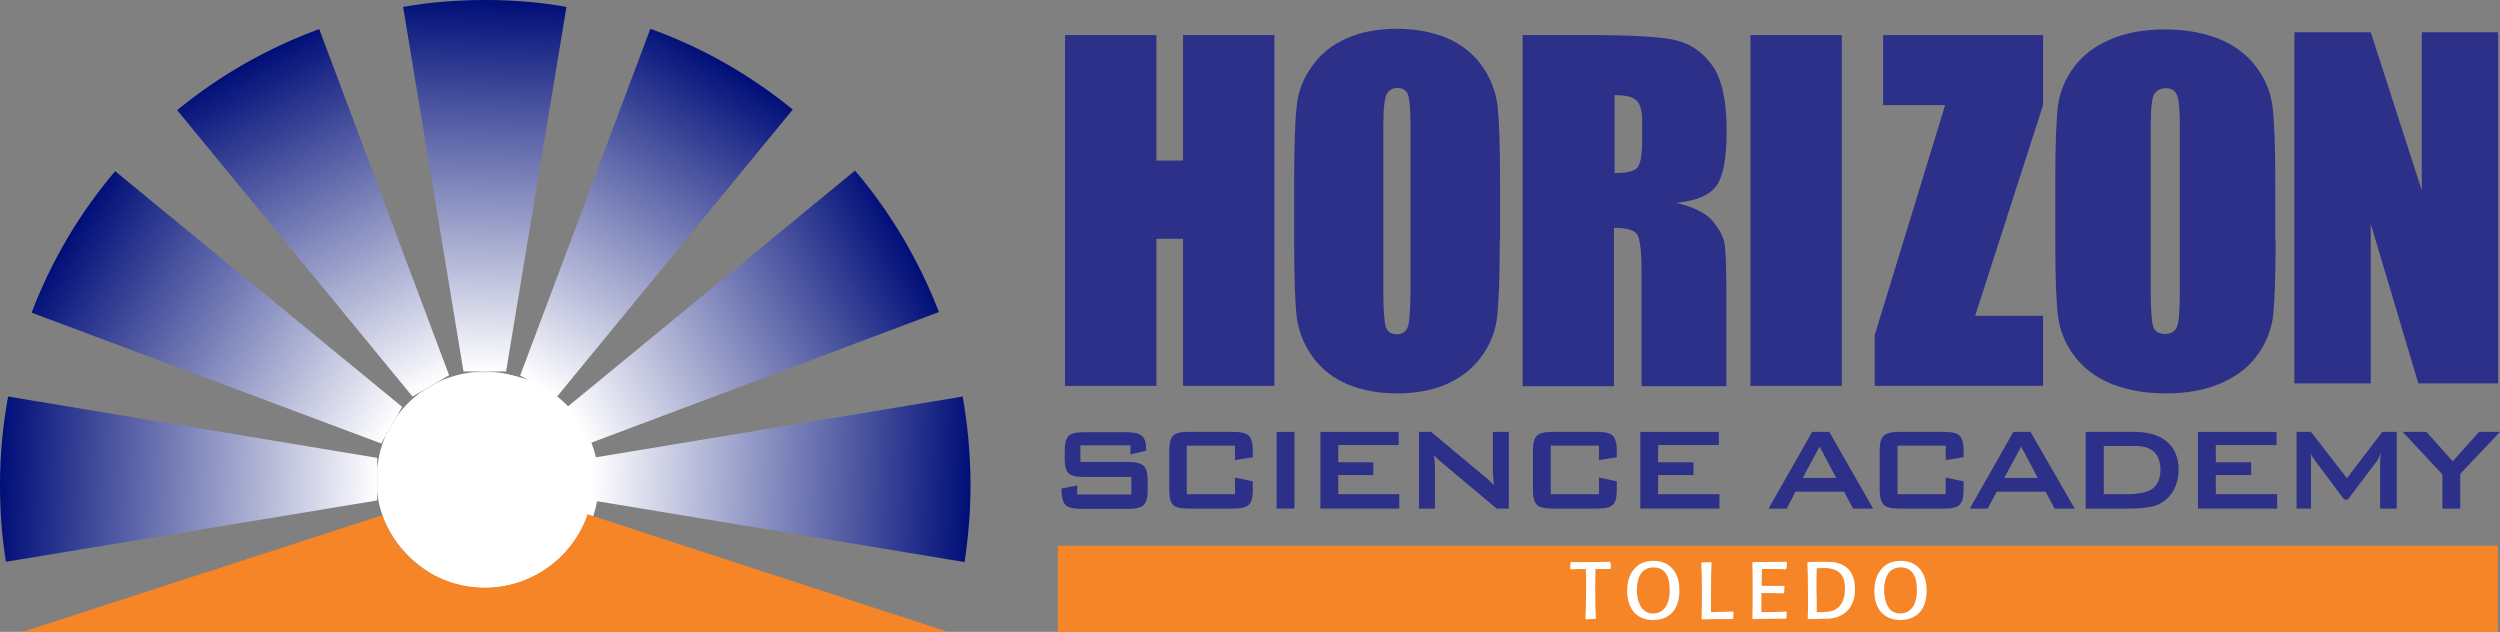 <?xml version="1.0" encoding="utf-8"?>
<!-- Generator: Adobe Illustrator 25.4.1, SVG Export Plug-In . SVG Version: 6.00 Build 0)  -->
<svg version="1.1" id="Layer_1" xmlns="http://www.w3.org/2000/svg" xmlns:xlink="http://www.w3.org/1999/xlink" x="0px" y="0px"
	 viewBox="0 0 798.8 201.9" style="enable-background:new 0 0 798.8 201.9;" xml:space="preserve">
<rect x="0" y="0" width="798.8" height="201.9" fill="#808080" stroke="none"/>
<style type="text/css">
	.st0{fill:#2D3088;}
	.st1{fill:#F58526;}
	.st2{fill-rule:evenodd;clip-rule:evenodd;fill:#FFFFFF;}
	.st3{fill-rule:evenodd;clip-rule:evenodd;fill:#F58526;}
	.st4{fill-rule:evenodd;clip-rule:evenodd;fill:url(#SVGID_1_);}
	.st5{fill-rule:evenodd;clip-rule:evenodd;fill:url(#SVGID_00000141441650309393485720000005648828917066804668_);}
	.st6{fill-rule:evenodd;clip-rule:evenodd;fill:url(#SVGID_00000110470623591566820290000000393466128709953447_);}
	.st7{fill-rule:evenodd;clip-rule:evenodd;fill:url(#SVGID_00000103259064981808063180000013091094908800273086_);}
	.st8{fill-rule:evenodd;clip-rule:evenodd;fill:url(#SVGID_00000002361590272178523630000004945480250173798784_);}
	.st9{fill-rule:evenodd;clip-rule:evenodd;fill:url(#SVGID_00000021807494269664148550000002070650464147857540_);}
	.st10{fill-rule:evenodd;clip-rule:evenodd;fill:url(#SVGID_00000080195781554595591500000011264831173510717071_);}
	.st11{fill-rule:evenodd;clip-rule:evenodd;fill:none;}
	.st12{fill:#FFFFFF;}
</style>
<g>
	<polygon class="st0" points="407.2,11.2 407.2,123.3 378,123.3 378,76.3 369.5,76.3 369.5,123.3 340.3,123.3 340.3,11.2 
		369.5,11.2 369.5,51.3 378,51.3 378,11.2 	"/>
	<g>
		<path class="st0" d="M479.2,77c0,11.2-0.3,19.2-0.8,23.9c-0.5,4.7-2.1,9-4.9,12.8c-2.7,3.9-6.4,6.8-11,8.9
			c-4.6,2.1-10,3.1-16.2,3.1c-5.8,0-11.1-1-15.7-2.9c-4.7-2-8.4-4.9-11.2-8.8c-2.8-3.9-4.5-8.2-5.1-12.8c-0.5-4.6-0.8-12.7-0.8-24.2
			V57.9c0-11.2,0.3-19.2,0.8-23.9c0.5-4.7,2.1-9,4.9-12.8c2.7-3.9,6.4-6.9,11-8.9c4.6-2.1,10-3.1,16.2-3.1c5.9,0,11.1,1,15.8,2.9
			c4.7,2,8.4,4.9,11.2,8.8c2.8,3.9,4.5,8.2,5.1,12.8c0.5,4.6,0.8,12.7,0.8,24.2V77z M450.7,40.3c0-5.2-0.3-8.5-0.8-10
			c-0.5-1.4-1.7-2.2-3.4-2.2c-1.5,0-2.6,0.6-3.3,1.8c-0.8,1.2-1.2,4.6-1.2,10.4v52.2c0,6.5,0.3,10.5,0.8,12c0.5,1.5,1.7,2.3,3.5,2.3
			c1.9,0,3.1-0.9,3.6-2.6c0.5-1.8,0.8-5.9,0.8-12.5V40.3z"/>
		<path class="st0" d="M486.7,11.2h20.6c13.8,0,23.1,0.5,27.9,1.6c4.9,1.1,8.8,3.8,11.9,8.1c3.1,4.4,4.6,11.3,4.6,20.9
			c0,8.7-1.1,14.6-3.3,17.6c-2.2,3-6.4,4.8-12.8,5.4c5.8,1.4,9.6,3.4,11.6,5.8c2,2.4,3.2,4.6,3.7,6.6c0.5,2,0.7,7.5,0.7,16.6v29.6
			h-27.1V86.1c0-6-0.5-9.7-1.4-11.2c-0.9-1.4-3.4-2.1-7.4-2.1v50.6h-29.2V11.2z M515.9,30.4v24.9c3.2,0,5.5-0.4,6.8-1.3
			c1.3-0.9,2-3.8,2-8.8V39c0-3.6-0.6-5.9-1.9-7C521.6,30.9,519.3,30.4,515.9,30.4"/>
	</g>
	<polygon class="st0" points="652.8,11.2 652.8,33.6 631.1,100.9 652.8,100.9 652.8,123.3 599,123.3 599,107.1 621.5,33.6 
		601.7,33.6 601.7,11.2 	"/>
	<g>
		<path class="st0" d="M727.1,77.1c0,11.2-0.3,19.2-0.8,23.8c-0.6,4.7-2.3,8.9-5.2,12.8c-2.9,3.9-6.8,6.8-11.8,8.9
			c-5,2.1-10.7,3.1-17.4,3.1c-6.3,0-11.9-1-16.9-2.9c-5-2-9-4.9-12-8.8c-3-3.9-4.8-8.2-5.4-12.8c-0.6-4.6-0.9-12.7-0.9-24.2V58
			c0-11.2,0.3-19.2,0.8-23.8c0.6-4.7,2.3-8.9,5.2-12.8c2.9-3.9,6.8-6.8,11.8-8.9c5-2.1,10.7-3.1,17.3-3.1c6.3,0,11.9,1,16.9,2.9
			c5,2,9,4.9,12,8.8c3,3.9,4.8,8.2,5.4,12.8c0.6,4.6,0.9,12.7,0.9,24.2V77.1z M696.5,40.4c0-5.2-0.3-8.5-0.9-10
			c-0.6-1.5-1.8-2.2-3.6-2.2c-1.6,0-2.7,0.6-3.6,1.7c-0.8,1.2-1.2,4.6-1.2,10.4v52.1c0,6.5,0.3,10.5,0.8,12c0.5,1.5,1.8,2.3,3.8,2.3
			c2,0,3.3-0.9,3.9-2.6c0.6-1.7,0.8-5.9,0.8-12.5V40.4z"/>
	</g>
	<polygon class="st0" points="798.2,10.3 798.2,122.5 772.7,122.5 757.5,71.5 757.5,122.5 733.1,122.5 733.1,10.3 757.5,10.3 
		773.8,60.8 773.8,10.3 	"/>
	<rect x="559.3" y="11.2" class="st0" width="29.2" height="112.1"/>
	<g>
		<path class="st0" d="M361.2,142.3h-16v5.3h15.3c2.4,0,4,0.4,4.9,1.2c0.8,0.8,1.3,2.3,1.3,4.6v3.4c0,2.2-0.4,3.7-1.3,4.6
			c-0.8,0.8-2.5,1.2-4.9,1.2h-15.1c-2.4,0-4-0.4-4.9-1.2c-0.8-0.8-1.3-2.3-1.3-4.6v-0.7l5-1v2.9h17.3v-5.6h-15.3
			c-2.4,0-4-0.4-4.8-1.2c-0.8-0.8-1.2-2.3-1.2-4.6v-2.7c0-2.2,0.4-3.7,1.2-4.6c0.8-0.8,2.4-1.2,4.8-1.2h13.9c2.3,0,3.9,0.4,4.8,1.2
			c0.9,0.8,1.3,2.2,1.3,4.2v0.5l-5,1.2V142.3z"/>
		<path class="st0" d="M394.6,142.4h-15.4v15.5h15.4v-5.3l5.7,1.2v2.9c0,2.2-0.4,3.8-1.3,4.6c-0.8,0.8-2.4,1.2-4.8,1.2h-14.6
			c-2.4,0-4-0.4-4.8-1.2c-0.8-0.8-1.2-2.3-1.2-4.6v-12.9c0-2.2,0.4-3.7,1.2-4.6c0.8-0.8,2.4-1.2,4.8-1.2h14.6c2.4,0,4,0.4,4.8,1.2
			c0.8,0.8,1.3,2.3,1.3,4.6v2.3l-5.7,0.9V142.4z"/>
	</g>
	<rect x="407.9" y="138" class="st0" width="5.7" height="24.5"/>
	<polygon class="st0" points="421.9,162.5 421.9,138 446.9,138 446.9,142.2 427.6,142.2 427.6,147.7 438.8,147.7 438.8,151.8 
		427.6,151.8 427.6,157.9 447.1,157.9 447.1,162.5 	"/>
	<g>
		<path class="st0" d="M453.4,162.5V138h3.9l17.2,14.4c0.6,0.5,1.1,0.9,1.6,1.4c0.5,0.4,0.9,0.9,1.2,1.3c-0.1-1.4-0.2-2.4-0.2-2.9
			c0-0.6-0.1-1-0.1-1.3V138h5.1v24.5h-3.9l-18-15.1c-0.4-0.4-0.8-0.7-1.1-1c-0.3-0.3-0.6-0.6-0.9-1c0.1,0.7,0.1,1.5,0.2,2.1
			c0,0.7,0.1,1.3,0.1,1.8v13.2H453.4z"/>
		<path class="st0" d="M510.9,142.4h-15.4v15.5h15.4v-5.3l5.7,1.2v2.9c0,2.2-0.4,3.8-1.3,4.6c-0.8,0.8-2.4,1.2-4.8,1.2h-14.6
			c-2.4,0-4-0.4-4.8-1.2c-0.8-0.8-1.3-2.3-1.3-4.6v-12.9c0-2.2,0.4-3.7,1.3-4.6c0.8-0.8,2.4-1.2,4.8-1.2h14.6c2.4,0,4,0.4,4.8,1.2
			c0.8,0.8,1.3,2.3,1.3,4.6v2.3l-5.7,0.9V142.4z"/>
	</g>
	<polygon class="st0" points="524.1,162.5 524.1,138 549.2,138 549.2,142.2 529.8,142.2 529.8,147.7 541.1,147.7 541.1,151.8 
		529.8,151.8 529.8,157.9 549.4,157.9 549.4,162.5 	"/>
	<path class="st0" d="M576,152.7h10.7l-5.3-10L576,152.7z M565.1,162.5l13.9-24.5h5.5l14,24.5h-6.4l-2.9-5.4h-15.5l-2.8,5.4H565.1z"
		/>
	<g>
		<path class="st0" d="M621.7,142.4h-15.4v15.5h15.4v-5.3l5.7,1.2v2.9c0,2.2-0.4,3.8-1.3,4.6c-0.8,0.8-2.4,1.2-4.8,1.2h-14.6
			c-2.4,0-4-0.4-4.8-1.2c-0.8-0.8-1.3-2.3-1.3-4.6v-12.9c0-2.2,0.4-3.7,1.3-4.6c0.8-0.8,2.4-1.2,4.8-1.2h14.6c2.4,0,4,0.4,4.8,1.2
			c0.8,0.8,1.3,2.3,1.3,4.6v2.3l-5.7,0.9V142.4z"/>
	</g>
	<path class="st0" d="M640.4,152.7h10.7l-5.3-10L640.4,152.7z M629.4,162.5l13.9-24.5h5.5l14.1,24.5h-6.4l-2.9-5.4H638l-2.9,5.4
		H629.4z"/>
	<g>
		<path class="st0" d="M672.1,157.9h7.4c3.9,0,6.7-0.6,8.3-1.8c1.6-1.2,2.5-3.2,2.5-6c0-2.5-0.7-4.4-2-5.7c-1.4-1.3-3.4-1.9-6-1.9
			h-10.1V157.9z M666.4,162.5V138h15.7c4.5,0,7.9,1.1,10.4,3.2c2.4,2.1,3.6,5.1,3.6,8.9c0,2.3-0.5,4.4-1.4,6.2
			c-0.9,1.8-2.3,3.3-4,4.3c-1.1,0.7-2.4,1.2-4,1.4c-1.6,0.3-3.6,0.5-6.1,0.5H666.4z"/>
	</g>
	<polygon class="st0" points="702.3,162.5 702.3,138 727.4,138 727.4,142.2 708,142.2 708,147.7 719.3,147.7 719.3,151.8 708,151.8 
		708,157.9 727.6,157.9 727.6,162.5 	"/>
	<g>
		<path class="st0" d="M733.8,162.5V138h4.6l11.5,14.8l11.3-14.8h4.6v24.5h-5.3v-15.1c0-0.3,0-0.7,0.1-1.1c0-0.5,0.1-1,0.2-1.5
			c-0.3,0.6-0.6,1.1-0.8,1.6c-0.2,0.4-0.4,0.7-0.6,1l-9.2,12.2H749l-9.2-12.3c-0.3-0.5-0.6-0.9-0.9-1.3c-0.3-0.4-0.4-0.8-0.6-1.2
			c0,0.5,0.1,1,0.1,1.4c0,0.4,0,0.8,0,1.2v15.1H733.8z"/>
	</g>
	<polygon class="st0" points="780.4,162.5 780.4,151.6 767.7,138 775.3,138 783.7,147.4 792.1,138 798.8,138 786.1,151.4 
		786.1,162.5 	"/>
	<rect x="338" y="174.4" class="st1" width="460.1" height="27.5"/>
	<path class="st2" d="M121.7,154c0-19.2,15.6-34.8,34.8-34.8c19.2,0,34.8,15.6,34.8,34.8c0,19.2-15.6,34.8-34.8,34.8
		C137.3,188.8,121.7,173.2,121.7,154z"/>
	<g>
		<path class="st3" d="M302.9,201.9H7.2l115-37.3c4.7,13.5,17.6,23.1,32.7,23.1c15.2,0,28.1-9.8,32.8-23.4L302.9,201.9z"/>
		<g>
			<linearGradient id="SVGID_1_" gradientUnits="userSpaceOnUse" x1="154.953" y1="-9.998204e-02" x2="150.801" y2="118.792">
				<stop  offset="0" style="stop-color:#000E78"/>
				<stop  offset="1" style="stop-color:#FFFFFF"/>
			</linearGradient>
			<path class="st4" d="M181,2.2l-19.3,116.5h-13.6L128.8,2.2c8.5-1.5,17.3-2.2,26.3-2.2C163.9,0,172.5,0.7,181,2.2z"/>
			
				<linearGradient id="SVGID_00000119078001739488162060000008241308182061318330_" gradientUnits="userSpaceOnUse" x1="78.225" y1="20.25" x2="134.159" y2="125.448">
				<stop  offset="0" style="stop-color:#000E78"/>
				<stop  offset="1" style="stop-color:#FFFFFF"/>
			</linearGradient>
			<path style="fill-rule:evenodd;clip-rule:evenodd;fill:url(#SVGID_00000119078001739488162060000008241308182061318330_);" d="
				M143.5,119.9l-2.9,1.7c0,0,0,0-0.1,0l-2.9,1.7l-3,1.8l-2.8,1.6L56.6,35.2C70,24.2,85.3,15.4,102,9.3L143.5,119.9z"/>
			
				<linearGradient id="SVGID_00000013903915394375387120000015315198786776645266_" gradientUnits="userSpaceOnUse" x1="21.536" y1="76.097" x2="123.088" y2="139.554">
				<stop  offset="0" style="stop-color:#000E78"/>
				<stop  offset="1" style="stop-color:#FFFFFF"/>
			</linearGradient>
			<path style="fill-rule:evenodd;clip-rule:evenodd;fill:url(#SVGID_00000013903915394375387120000015315198786776645266_);" d="
				M128.5,130l-1.6,2.8c0,0,0,0,0,0l-1.8,3.1l-1.9,3.2c0,0,0,0,0,0l0,0c0,0,0,0.1,0,0.1c0,0,0,0,0,0v0l-1.4,2.5L10.1,99.9
				C16.4,83.3,25.5,68,36.8,54.7L128.5,130z"/>
			
				<linearGradient id="SVGID_00000137838991254319082270000016011525840775546037_" gradientUnits="userSpaceOnUse" x1="-2.707597e-02" y1="153.084" x2="120.56" y2="157.295">
				<stop  offset="0" style="stop-color:#000E78"/>
				<stop  offset="1" style="stop-color:#FFFFFF"/>
			</linearGradient>
			<path style="fill-rule:evenodd;clip-rule:evenodd;fill:url(#SVGID_00000137838991254319082270000016011525840775546037_);" d="
				M120.5,146.3v13.6L1.9,179.5c-1.3-8-1.9-16.1-1.9-24.5c0-9.7,0.9-19.1,2.6-28.3L120.5,146.3z"/>
			
				<linearGradient id="SVGID_00000127763083111745919720000016059710256997253567_" gradientUnits="userSpaceOnUse" x1="310.288" y1="153.239" x2="189.178" y2="149.01">
				<stop  offset="0" style="stop-color:#000E78"/>
				<stop  offset="1" style="stop-color:#FFFFFF"/>
			</linearGradient>
			<path style="fill-rule:evenodd;clip-rule:evenodd;fill:url(#SVGID_00000127763083111745919720000016059710256997253567_);" d="
				M310.1,155.1c0,8.3-0.7,16.5-1.9,24.5l-118.9-19.7v-13.6l118.3-19.6C309.2,135.9,310.1,145.4,310.1,155.1z"/>
			
				<linearGradient id="SVGID_00000131345493746304944240000015050317151428536999_" gradientUnits="userSpaceOnUse" x1="288.681" y1="75.997" x2="182.551" y2="132.427">
				<stop  offset="0" style="stop-color:#000E78"/>
				<stop  offset="1" style="stop-color:#FFFFFF"/>
			</linearGradient>
			<path style="fill-rule:evenodd;clip-rule:evenodd;fill:url(#SVGID_00000131345493746304944240000015050317151428536999_);" d="
				M300,99.7L188,141.8l-1.6-2.7l-1.8-3.2l-1.7-3c0,0,0,0,0-0.1l-1.6-2.8l91.9-75.5C284.5,67.8,293.6,83.1,300,99.7z"/>
			
				<linearGradient id="SVGID_00000142156840450049476500000000233196324490834619_" gradientUnits="userSpaceOnUse" x1="231.766" y1="20.121" x2="168.505" y2="121.36">
				<stop  offset="0" style="stop-color:#000E78"/>
				<stop  offset="1" style="stop-color:#FFFFFF"/>
			</linearGradient>
			<path style="fill-rule:evenodd;clip-rule:evenodd;fill:url(#SVGID_00000142156840450049476500000000233196324490834619_);" d="
				M253.3,35L178,126.7l-2.9-1.7c0,0,0,0-0.1,0c0,0,0,0,0,0l-3-1.7l-3-1.7c0,0,0,0,0,0h0l-2.8-1.6L207.8,9.2h0
				C224.5,15.2,239.8,24,253.3,35z"/>
		</g>
		<path class="st11" d="M120.5,146.3v13.6L1.9,179.5c-1.3-8-1.9-16.1-1.9-24.5c0-9.7,0.9-19.1,2.6-28.3L120.5,146.3z"/>
		<path class="st11" d="M128.5,130l-1.6,2.8c0,0,0,0,0,0l-1.8,3.1l-1.9,3.2c0,0,0,0,0,0l0,0c0,0,0,0.1,0,0.1c0,0,0,0,0,0v0l-1.4,2.5
			L10.1,99.9C16.4,83.3,25.5,68,36.8,54.7L128.5,130z"/>
		<path class="st11" d="M143.5,119.9l-2.9,1.7c0,0,0,0-0.1,0l-2.9,1.7l-3,1.8l-2.8,1.6L56.6,35.2C70,24.2,85.3,15.4,102,9.3
			L143.5,119.9z"/>
		<path class="st11" d="M181,2.2l-19.3,116.5h-13.6L128.8,2.2c8.5-1.5,17.3-2.2,26.3-2.2C163.9,0,172.5,0.7,181,2.2z"/>
		<path class="st11" d="M253.3,35L178,126.7l-2.9-1.7c0,0,0,0-0.1,0c0,0,0,0,0,0l-3-1.7l-3-1.7c0,0,0,0,0,0h0l-2.8-1.6L207.8,9.2h0
			C224.5,15.2,239.8,24,253.3,35z"/>
		<path class="st11" d="M300,99.7L188,141.8l-1.6-2.7l-1.8-3.2l-1.7-3c0,0,0,0,0-0.1l-1.6-2.8l91.9-75.5
			C284.5,67.8,293.6,83.1,300,99.7z"/>
		<path class="st11" d="M302.9,201.9H7.2l115-37.3c4.7,13.5,17.6,23.1,32.7,23.1c15.2,0,28.1-9.8,32.8-23.4L302.9,201.9z"/>
		<path class="st11" d="M310.1,155.1c0,8.3-0.7,16.5-1.9,24.5l-118.9-19.7v-13.6l118.3-19.6C309.2,135.9,310.1,145.4,310.1,155.1z"
			/>
		<path class="st2" d="M189.3,149.5v7.3c-0.3,2.6-0.8,5.1-1.6,7.5c-4.7,13.6-17.6,23.4-32.8,23.4c-15.1,0-27.9-9.7-32.7-23.1
			c-0.9-2.4-1.5-5-1.7-7.6v-7.6c0.4-3.5,1.3-6.9,2.6-10v0c0,0,0,0,0,0c0,0,0,0,0-0.1l0,0c0,0,0,0,0,0l1.9-3.2l1.8-3.1c0,0,0,0,0,0
			c2.2-3,4.8-5.6,7.7-7.7l3-1.8l2.9-1.7c0,0,0.1,0,0.1,0c3.4-1.5,7.1-2.5,10.9-2.9h6.6c3.8,0.3,7.5,1.4,10.8,2.9h0c0,0,0,0,0,0
			l3,1.7l3,1.7c0,0,0,0,0,0c0,0,0,0,0.1,0c3,2.2,5.7,4.8,7.8,7.8c0,0,0,0,0,0.1l1.7,3l1.8,3.2C187.9,142.3,188.9,145.8,189.3,149.5z
			"/>
		<path class="st2" d="M120.5,149.3v7.6c-0.1-1.2-0.2-2.5-0.2-3.8S120.3,150.6,120.5,149.3z"/>
		<path class="st2" d="M126.8,132.8l-1.8,3.1l-1.9,3.2C124.2,136.9,125.4,134.8,126.8,132.8z"/>
		<path class="st2" d="M140.6,121.6l-2.9,1.7l-3,1.8C136.5,123.7,138.5,122.6,140.6,121.6z"/>
		<path class="st2" d="M158.2,118.7h-6.6c1.1-0.1,2.2-0.2,3.3-0.2C156,118.5,157.1,118.6,158.2,118.7z"/>
		<path class="st2" d="M175,125l-3-1.7l-3-1.7C171.2,122.5,173.2,123.7,175,125z"/>
		<path class="st2" d="M186.5,139.1l-1.8-3.2l-1.7-3C184.3,134.8,185.5,136.9,186.5,139.1z"/>
		<path class="st2" d="M189.5,153.1c0,1.2-0.1,2.5-0.2,3.7v-7.3C189.4,150.7,189.5,151.9,189.5,153.1z"/>
	</g>
	<g>
		<path class="st12" d="M514.7,181.6l-0.2,0.2c-1.4,0-3,0-4.7,0c0,1.7-0.1,3.5-0.1,5.3c0,4.6,0.1,8.1,0.2,10.5l-0.2,0.2
			c-1,0-2,0-3,0.1l-0.1-0.2c0.1-2.9,0.2-6.5,0.2-10.8c0-1.2,0-2.9-0.1-5.1c-0.8,0-2.4,0-4.8,0.1l-0.2-0.2l0.1-1.9l0.1-0.2
			c2.5,0,4.7,0,6.6,0l5.9-0.1l0.1,0.2C514.8,180.5,514.7,181.1,514.7,181.6z"/>
		<path class="st12" d="M528.2,198.1c-2.7,0-4.8-0.9-6.3-2.7c-1.3-1.7-2-3.9-2-6.6c0-2.8,0.7-5.1,2.1-6.8c1.5-1.9,3.6-2.8,6.3-2.8
			c2.7,0,4.8,0.9,6.3,2.8c1.4,1.7,2,3.9,2,6.7c0,2.8-0.7,5.1-2,6.7C533.1,197.2,531,198.1,528.2,198.1z M528.2,196
			c1.9,0,3.2-0.8,4.2-2.4c0.7-1.3,1.1-2.9,1.1-5c0-4.8-1.7-7.3-5.2-7.3c-1.9,0-3.3,0.8-4.2,2.3c-0.7,1.2-1.1,2.9-1.1,4.9
			c0,2,0.4,3.7,1.1,5C525,195.2,526.4,196,528.2,196z"/>
		<path class="st12" d="M553.7,195.4l0.2,0.2c0,0.4-0.1,1.1-0.1,2l-0.1,0.2c-3.3,0-6.6,0-9.8,0.1l-0.2-0.2c0.1-3.5,0.1-6.7,0.1-9.6
			c0-3.3-0.1-6-0.2-8.2l0.2-0.2c0.5,0,1.5,0,2.9-0.1l0.2,0.2c-0.2,3.2-0.2,7.1-0.2,11.6c0,1.2,0,2.6,0,4.2
			C548.5,195.5,550.8,195.5,553.7,195.4z"/>
		<path class="st12" d="M570.7,195.4l0.2,0.2c0,0.3-0.1,1-0.1,1.9l-0.2,0.2c-2.2,0-5.8,0-10.6,0.1l-0.1-0.2c0.1-2.7,0.1-5.4,0.1-8.1
			c0-4.5,0-7.8-0.1-9.7l0.2-0.2l10.7-0.1l0.2,0.2c0,0.4-0.1,1-0.2,2l-0.2,0.2c-1.9-0.1-4.5-0.1-7.6-0.1c-0.1,1.6-0.1,3.4-0.1,5.4
			c1.8,0,4.2,0,7.2,0l0.1,0.2c-0.1,0.5-0.1,1.2-0.1,2l-0.2,0.2c-2-0.1-4.3-0.1-7.1-0.1c0,0.8,0,1.7,0,2.7s0,2.2,0,3.4
			C565.8,195.6,568.5,195.5,570.7,195.4z"/>
		<path class="st12" d="M579.4,197.8l-1.7,0l-0.1-0.2c0.1-1.8,0.1-4.1,0.1-6.6c0-5.1-0.1-8.9-0.2-11.2l0.2-0.2l3.8-0.1
			c1.9,0,3.3,0,4.2,0.1c2.3,0.3,4.1,1.2,5.3,2.7c1.1,1.5,1.7,3.4,1.7,5.9c0,1.6-0.2,3-0.7,4.2c-1.2,3.1-3.7,4.9-7.6,5.3
			C583.9,197.7,582.3,197.7,579.4,197.8z M580.5,195.6c2.3,0,3.9-0.1,4.9-0.4c2.7-0.9,4.1-3.3,4.1-7.2c0-2.2-0.5-3.8-1.6-4.9
			c-1.1-1-2.7-1.6-4.9-1.6c-0.5,0-1.3,0-2.5,0.1c-0.1,1.6-0.1,3.7-0.1,6.4C580.5,190.7,580.5,193.3,580.5,195.6z"/>
		<path class="st12" d="M607.2,198.1c-2.7,0-4.8-0.9-6.3-2.7c-1.4-1.7-2-3.9-2-6.6c0-2.8,0.7-5.1,2.1-6.8c1.5-1.9,3.6-2.8,6.3-2.8
			c2.7,0,4.8,0.9,6.3,2.8c1.3,1.7,2,3.9,2,6.7c0,2.8-0.7,5.1-2,6.7C612.1,197.2,609.9,198.1,607.2,198.1z M607.2,196
			c1.9,0,3.2-0.8,4.2-2.4c0.7-1.3,1.1-2.9,1.1-5c0-4.8-1.7-7.3-5.2-7.3c-1.9,0-3.3,0.8-4.2,2.3c-0.7,1.2-1.1,2.9-1.1,4.9
			c0,2,0.4,3.7,1.1,5C603.9,195.2,605.3,196,607.2,196z"/>
	</g>
</g>
</svg>
